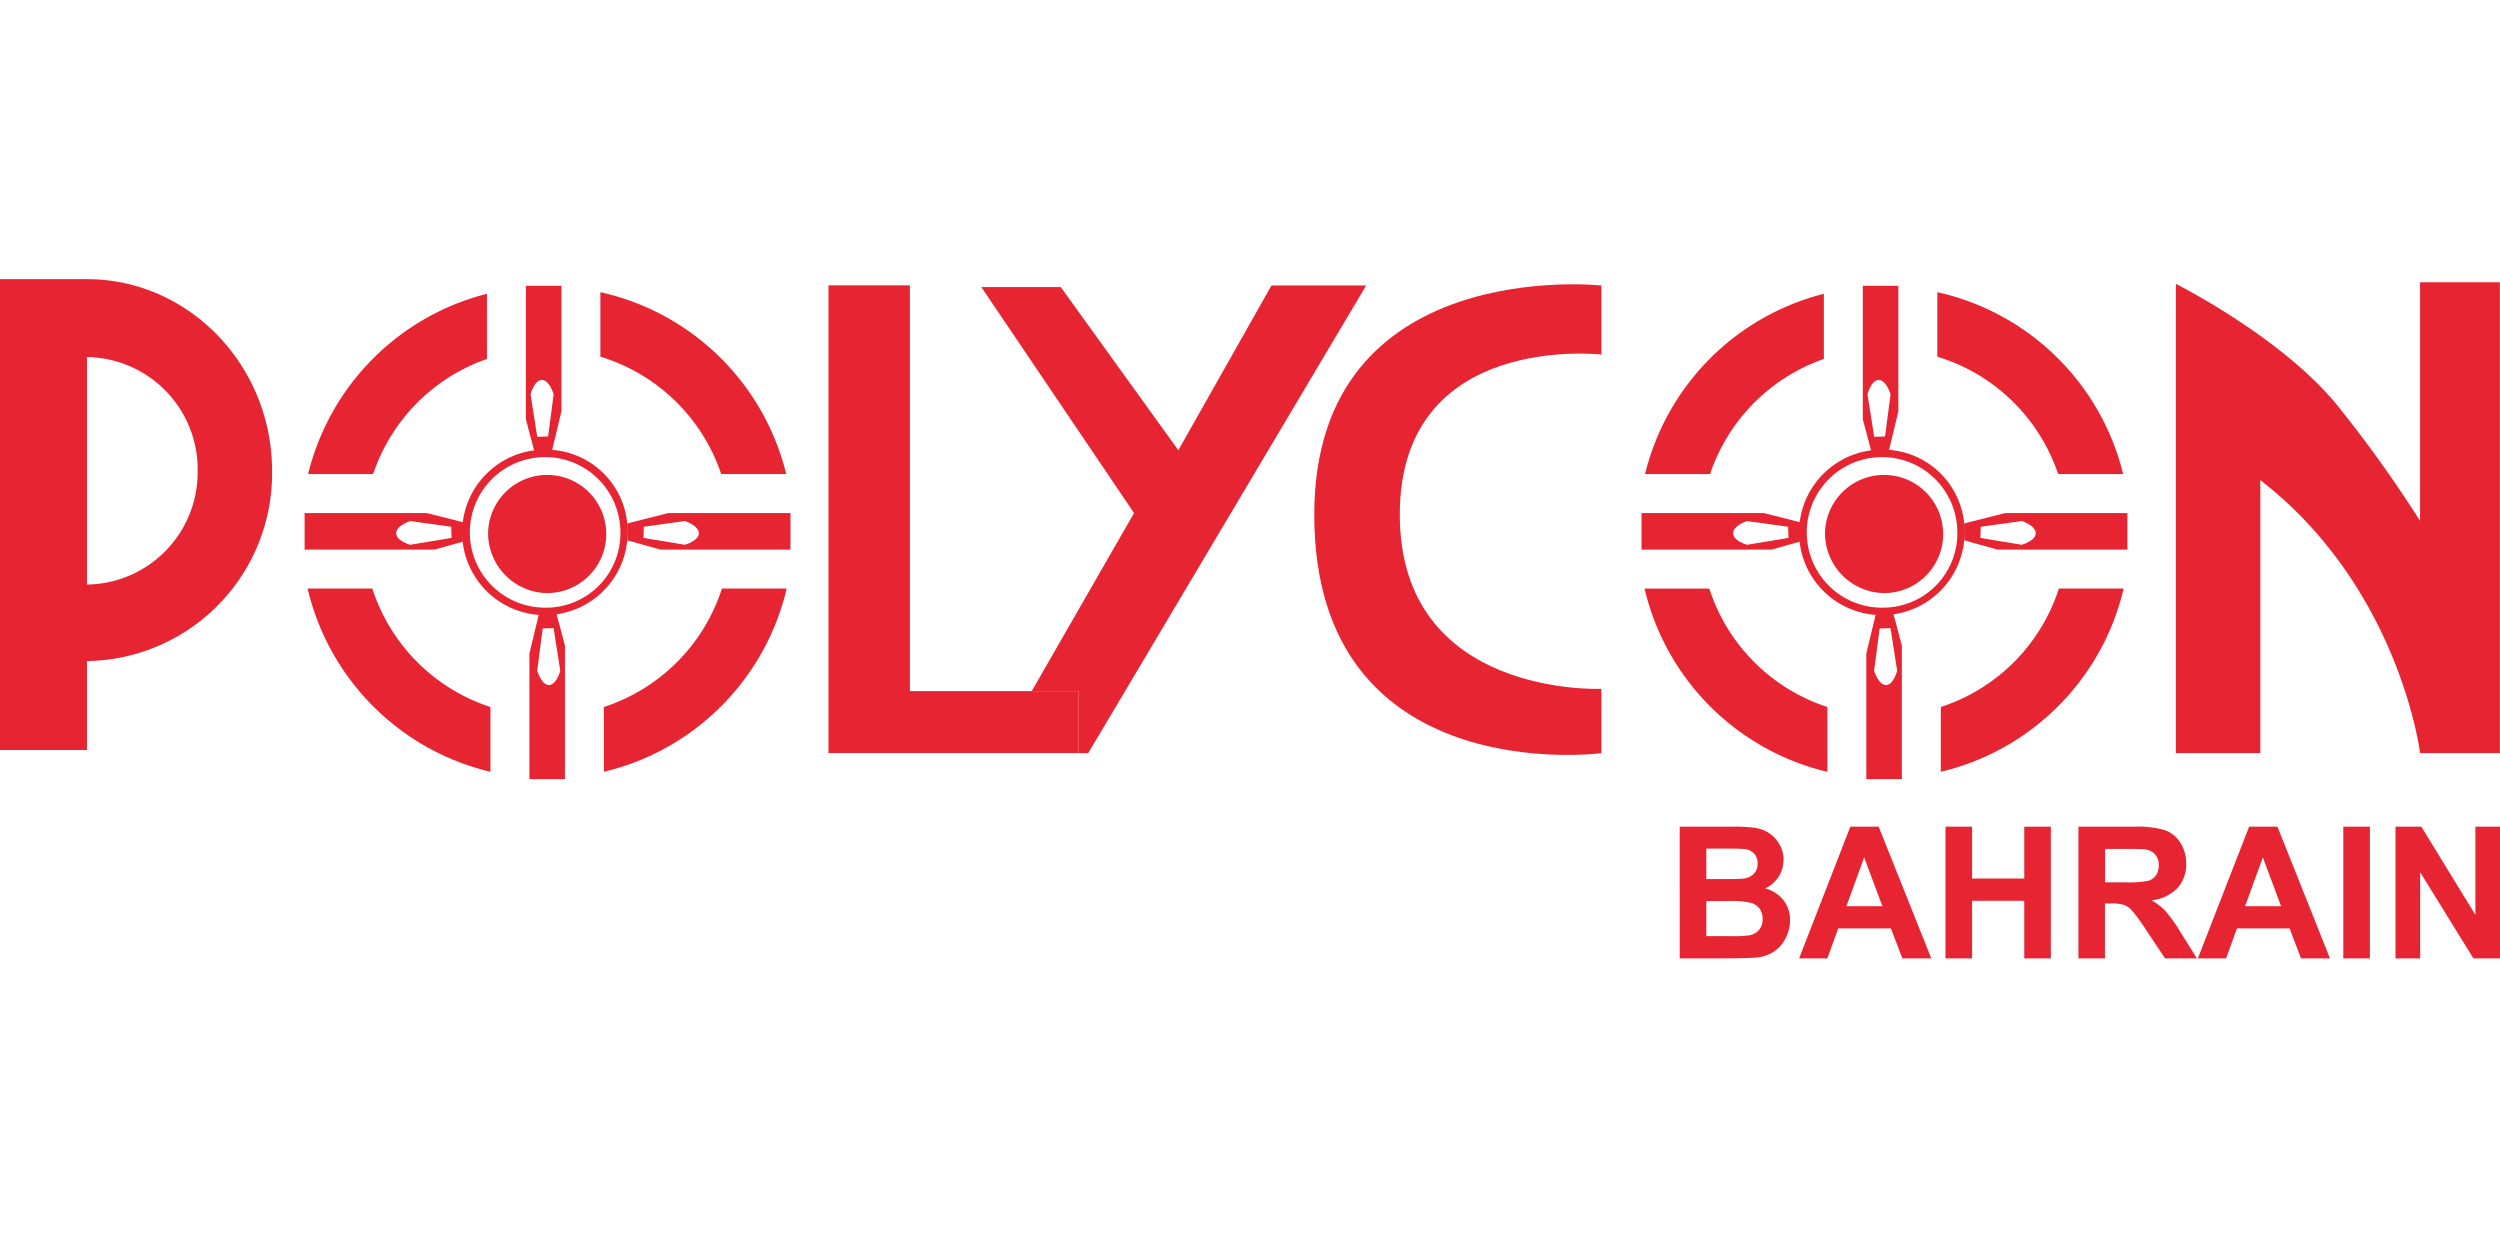 <svg xmlns="http://www.w3.org/2000/svg" xmlns:xlink="http://www.w3.org/1999/xlink" width="200" height="100" viewBox="0 0 200 100">
  <defs>
    <clipPath id="clip-path">
      <rect id="Rectangle_26" data-name="Rectangle 26" width="200" height="54.339" fill="none"/>
    </clipPath>
  </defs>
  <g id="Group_18" data-name="Group 18" transform="translate(-1329 -8992)">
    <rect id="Rectangle_10" data-name="Rectangle 10" width="200" height="100" transform="translate(1329 8992)" fill="none"/>
    <g id="Group_17" data-name="Group 17" transform="translate(1329 9014.333)">
      <path id="Path_171" data-name="Path 171" d="M245.122,34.247V1.784h-6.511V39.2h20.015V34.247Z" transform="translate(-172.333 -1.289)" fill="#e72431"/>
      <g id="Group_16" data-name="Group 16">
        <g id="Group_15" data-name="Group 15" clip-path="url(#clip-path)">
          <path id="Path_172" data-name="Path 172" d="M140.845,49.106a6.62,6.62,0,1,0,6.439,6.617,6.53,6.53,0,0,0-6.439-6.617m0,12.639a6.023,6.023,0,1,1,5.859-6.021,5.942,5.942,0,0,1-5.859,6.021" transform="translate(-97.072 -35.466)" fill="#e72431"/>
          <path id="Path_173" data-name="Path 173" d="M140.58,60.307a4.726,4.726,0,1,1,4.725,4.855,4.791,4.791,0,0,1-4.725-4.855" transform="translate(-101.531 -40.049)" fill="#e72431"/>
          <path id="Path_174" data-name="Path 174" d="M183.92,67.362l-3.284.833.008,1.346,2.654.744h10.4V67.362Zm1.333,2.537-3.314-.548.027-.894L185.253,68s1.114.358,1.114.974-1.114.924-1.114.924" transform="translate(-130.461 -48.651)" fill="#e72431"/>
          <path id="Path_175" data-name="Path 175" d="M87.73,67.362v2.922h10.4l2.654-.744.008-1.346L97.5,67.362Zm7.327,1.614c0-.616,1.114-.974,1.114-.974l3.288.456.026.894-3.314.548s-1.114-.307-1.114-.924" transform="translate(-63.361 -48.651)" fill="#e72431"/>
          <path id="Path_176" data-name="Path 176" d="M154.307,1.911h-2.844V12.594l.724,2.728,1.309.007.811-3.374Zm-1.57,7.529c.6,0,.948,1.145.948,1.145l-.445,3.378-.87.027-.533-3.406s.3-1.145.9-1.145" transform="translate(-109.392 -1.38)" fill="#e72431"/>
          <path id="Path_177" data-name="Path 177" d="M152.47,109.11h2.844V98.426L154.59,95.7l-1.309-.007-.811,3.375Zm1.57-7.53c-.6,0-.948-1.145-.948-1.145l.445-3.379.87-.027.533,3.406s-.3,1.145-.9,1.145" transform="translate(-110.119 -69.111)" fill="#e72431"/>
          <path id="Path_178" data-name="Path 178" d="M6.956,0H0V37.667H6.956V30.551a15.018,15.018,0,0,0,14.81-15.219C21.766,6.928,15.135,0,6.956,0m0,24.433V6.232a8.981,8.981,0,0,1,8.856,9.1,8.981,8.981,0,0,1-8.856,9.1" fill="#e72431"/>
          <path id="Path_179" data-name="Path 179" d="M646.214.893V19.984a101.013,101.013,0,0,0-6.357-8.914c-4.4-5.65-13.175-10.045-13.175-10.045V38.559h6.752V16.719c11.17,8.664,12.781,21.84,12.781,21.84H652.6V.893Z" transform="translate(-452.609 -0.645)" fill="#e72431"/>
          <path id="Path_180" data-name="Path 180" d="M282.631,1.947h6.354L298.392,15l7.453-13.183h7.575L291.184,39.23h-.765V34.274h-3.756l8.186-14.247Z" transform="translate(-204.125 -1.315)" fill="#e72431"/>
          <path id="Path_181" data-name="Path 181" d="M401.492,7.1V1.575s-22.97-2.511-22.97,18.331c0,22.1,22.97,19.085,22.97,19.085V33.842s-16.128.737-16.128-13.937S401.492,7.1,401.492,7.1" transform="translate(-273.381 -1.069)" fill="#e72431"/>
          <path id="Path_182" data-name="Path 182" d="M102.946,9.09V3.876A19.712,19.712,0,0,0,88.64,18.3h5.2a14.719,14.719,0,0,1,9.109-9.212M121.69,18.3h5.2A19.707,19.707,0,0,0,112.021,3.747V8.906a14.718,14.718,0,0,1,9.669,9.4M93.779,27.455H88.6a19.7,19.7,0,0,0,14.625,14.661V36.933a14.719,14.719,0,0,1-9.447-9.477m27.969,0a14.717,14.717,0,0,1-9.447,9.477v5.183a19.7,19.7,0,0,0,14.625-14.661Z" transform="translate(-63.991 -2.706)" fill="#e72431"/>
          <path id="Path_183" data-name="Path 183" d="M525.893,49.106a6.62,6.62,0,1,0,6.439,6.617,6.53,6.53,0,0,0-6.439-6.617m0,12.639a6.023,6.023,0,1,1,5.859-6.021,5.942,5.942,0,0,1-5.859,6.021" transform="translate(-375.166 -35.466)" fill="#e72431"/>
          <path id="Path_184" data-name="Path 184" d="M525.627,60.307a4.726,4.726,0,1,1,4.725,4.855,4.791,4.791,0,0,1-4.725-4.855" transform="translate(-379.625 -40.049)" fill="#e72431"/>
          <path id="Path_185" data-name="Path 185" d="M568.968,67.362l-3.284.833.008,1.346,2.654.744h10.4V67.362ZM570.3,69.9l-3.314-.548.027-.894L570.3,68s1.114.358,1.114.974-1.114.924-1.114.924" transform="translate(-408.555 -48.651)" fill="#e72431"/>
          <path id="Path_186" data-name="Path 186" d="M472.777,67.362v2.922h10.4l2.654-.744.008-1.346-3.284-.833Zm7.328,1.614c0-.616,1.114-.974,1.114-.974l3.288.456.026.894-3.314.548s-1.114-.307-1.114-.924" transform="translate(-341.455 -48.651)" fill="#e72431"/>
          <path id="Path_187" data-name="Path 187" d="M539.353,1.911H536.51V12.594l.724,2.728,1.309.007.81-3.374Zm-1.57,7.529c.6,0,.948,1.145.948,1.145l-.445,3.378-.87.027-.533-3.406s.3-1.145.9-1.145" transform="translate(-387.485 -1.38)" fill="#e72431"/>
          <path id="Path_188" data-name="Path 188" d="M537.518,109.11h2.843V98.426l-.724-2.728-1.309-.007-.81,3.375Zm1.57-7.53c-.6,0-.948-1.145-.948-1.145l.445-3.379.87-.027.533,3.406s-.3,1.145-.9,1.145" transform="translate(-388.213 -69.111)" fill="#e72431"/>
          <path id="Path_189" data-name="Path 189" d="M487.992,9.09V3.876A19.712,19.712,0,0,0,473.686,18.3h5.2a14.719,14.719,0,0,1,9.109-9.212M506.736,18.3h5.2A19.706,19.706,0,0,0,497.068,3.747V8.906a14.717,14.717,0,0,1,9.669,9.4m-27.911,9.154h-5.178a19.7,19.7,0,0,0,14.625,14.661V36.933a14.718,14.718,0,0,1-9.447-9.477m27.969,0a14.717,14.717,0,0,1-9.447,9.477v5.183a19.7,19.7,0,0,0,14.626-14.661Z" transform="translate(-342.083 -2.706)" fill="#e72431"/>
          <path id="Path_190" data-name="Path 190" d="M483.772,157.689h4.211a12.17,12.17,0,0,1,1.865.1,2.739,2.739,0,0,1,1.1.435,2.706,2.706,0,0,1,.808.881,2.389,2.389,0,0,1,.323,1.233,2.5,2.5,0,0,1-1.475,2.287,2.771,2.771,0,0,1,1.479.956,2.54,2.54,0,0,1,.517,1.588,3.131,3.131,0,0,1-.334,1.4,2.823,2.823,0,0,1-.913,1.085,3.015,3.015,0,0,1-1.427.5q-.532.057-2.567.072h-3.587Zm2.127,1.753v2.439h1.393q1.242,0,1.543-.036a1.405,1.405,0,0,0,.858-.378,1.115,1.115,0,0,0,.312-.824,1.161,1.161,0,0,0-.269-.795,1.221,1.221,0,0,0-.8-.371q-.316-.036-1.816-.036Zm0,4.193v2.812h1.972a9.672,9.672,0,0,0,1.461-.064,1.322,1.322,0,0,0,.774-.42,1.29,1.29,0,0,0,.3-.893,1.37,1.37,0,0,0-.23-.8,1.3,1.3,0,0,0-.666-.481,7.261,7.261,0,0,0-1.889-.151Z" transform="translate(-349.396 -113.888)" fill="#e72431"/>
          <path id="Path_191" data-name="Path 191" d="M528.744,168.227H526.43l-.915-2.4H521.3l-.874,2.4h-2.257l4.1-10.538h2.266Zm-3.911-4.175-1.458-3.906-1.424,3.906Z" transform="translate(-374.241 -113.888)" fill="#e72431"/>
          <path id="Path_192" data-name="Path 192" d="M560.321,168.226V157.688h2.127v4.149h4.175v-4.149h2.127v10.538h-2.127v-4.609h-4.175v4.609Z" transform="translate(-404.682 -113.887)" fill="#e72431"/>
          <path id="Path_193" data-name="Path 193" d="M598.6,168.227V157.689h4.479a7.678,7.678,0,0,1,2.455.284,2.425,2.425,0,0,1,1.226,1.01,3.037,3.037,0,0,1,.46,1.66,2.816,2.816,0,0,1-.695,1.958,3.333,3.333,0,0,1-2.078.974,4.961,4.961,0,0,1,1.136.884,12,12,0,0,1,1.209,1.712l1.288,2.057H605.53l-1.532-2.3a14.822,14.822,0,0,0-1.126-1.546,1.646,1.646,0,0,0-.642-.438,3.55,3.55,0,0,0-1.075-.118h-.433v4.4Zm2.127-6.085H602.3a8.111,8.111,0,0,0,1.911-.129,1.144,1.144,0,0,0,.6-.446,1.37,1.37,0,0,0,.216-.791,1.264,1.264,0,0,0-.284-.859,1.3,1.3,0,0,0-.8-.413q-.259-.036-1.552-.036h-1.66Z" transform="translate(-432.326 -113.888)" fill="#e72431"/>
          <path id="Path_194" data-name="Path 194" d="M643.568,168.227h-2.314l-.915-2.4h-4.212l-.874,2.4H633l4.1-10.538h2.266Zm-3.911-4.175-1.458-3.906-1.424,3.906Z" transform="translate(-457.17 -113.888)" fill="#e72431"/>
          <rect id="Rectangle_25" data-name="Rectangle 25" width="2.127" height="10.538" transform="translate(187.464 43.801)" fill="#e72431"/>
          <path id="Path_195" data-name="Path 195" d="M689.934,168.226V157.688H692l4.324,7.056v-7.056h1.97v10.538h-2.129l-4.26-6.9v6.9Z" transform="translate(-498.293 -113.887)" fill="#e72431"/>
        </g>
      </g>
    </g>
  </g>
</svg>
